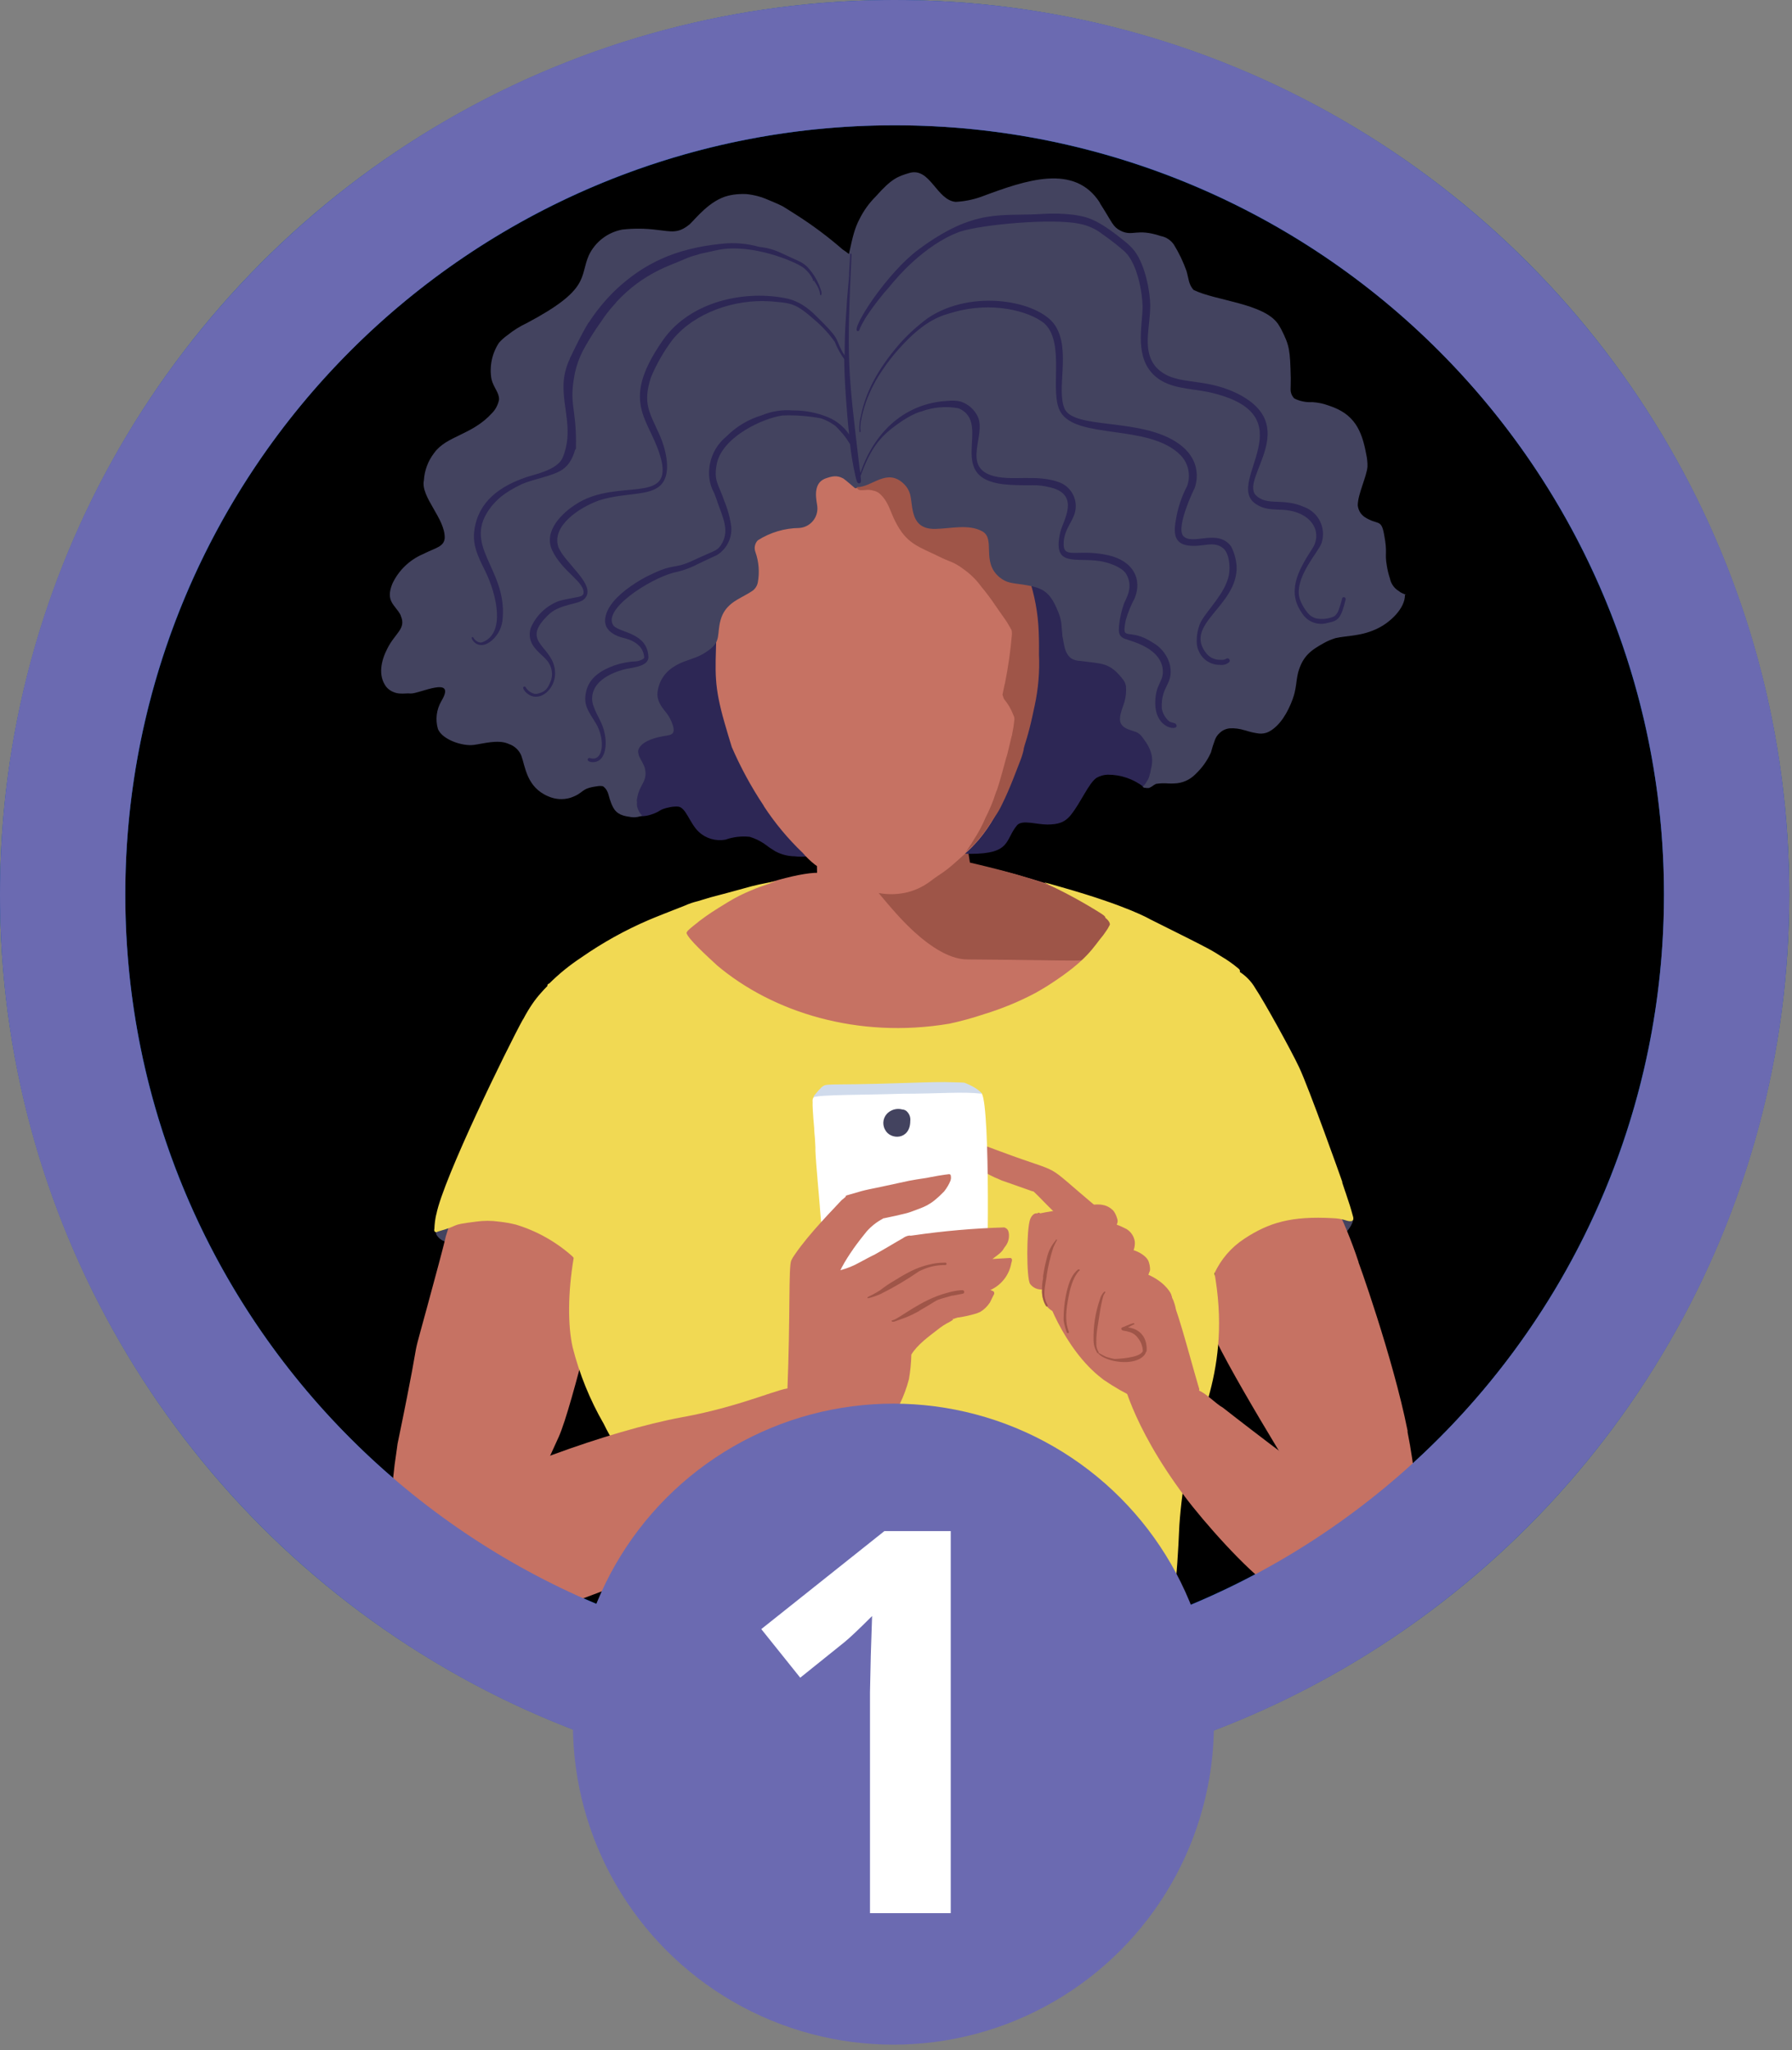 <?xml version="1.0" encoding="UTF-8"?>
<svg width="243px" height="278px" viewBox="0 0 243 278" version="1.1" xmlns="http://www.w3.org/2000/svg" xmlns:xlink="http://www.w3.org/1999/xlink">
    <rect x="0" y="0" width="243" height="278" fill="#808080" stroke="none"/>
    <title>1-lg</title>
    <g id="Export" stroke="none" stroke-width="1" fill="none" fill-rule="evenodd">
        <g id="1-lg">
            <circle id="Oval" fill="#034FA3" cx="121.314" cy="121.314" r="121.314"></circle>
            <circle id="Oval" fill="#000000" cx="121.314" cy="121.314" r="104.325"></circle>
            <g id="AdobeStock_356410205-[Converted]" transform="translate(51.627, 23.257)" fill-rule="nonzero">
                <g id="people">
                    <path d="M64.163,117.893 C60.736,117.534 57.392,116.618 54.26,115.182 C48.96,112.835 44.471,110.382 41.079,106.166 C40.536,105.509 40.111,104.764 39.822,103.962 C39.762,103.652 39.822,103.743 39.716,103.743 C39.61,103.74 39.516,103.671 39.48,103.571 C39.445,103.47 39.476,103.357 39.557,103.289 C39.61,103.289 39.686,103.175 39.981,102.902 C40.042,102.569 43.388,100.344 45.629,99.193 C48.87,97.527 55.327,95.317 58.855,95.105 C59.226,95.105 59.158,95.15 59.166,95.006 C59.166,95.006 59.166,93.871 59.083,92.349 C59.022,91.221 62.187,91.054 63.527,90.948 C77.51,89.76 69.659,90.433 75.799,90.078 C77.033,89.987 78.411,89.797 78.971,90.335 L78.971,90.335 C79.418,90.751 79.266,90.782 79.35,92.205 C79.35,92.205 79.547,94.105 79.516,93.908 L80.145,94.045 C82.448,94.39 84.725,94.895 86.958,95.559 C90.874,96.647 94.689,98.07 98.36,99.814 L98.36,99.814 C98.875,100.056 100.964,101.403 100.949,101.396 C101.343,101.661 101.26,101.926 101.048,102.002 C101.146,103.099 98.64,108.634 94.4,112.336 L94.4,112.336 L94.272,112.449 L94.272,112.449 C92.44,114.069 88.526,116.749 87.375,117.151 C84.664,118.097 79.198,119.074 78.903,118.725 C72.983,119.467 68.69,118.468 64.163,117.893 Z" id="Path" fill="#C67263"></path>
                    <path d="M69.356,100.003 C69.144,99.768 66.525,96.785 66.525,96.376 C66.52,96.22 66.634,96.086 66.79,96.066 C67.115,96.066 67.221,96.399 67.865,97.088 C68.638,96.382 69.523,95.809 70.484,95.392 C77.949,91.607 79.304,92.538 78.812,91.955 C78.502,91.599 79.312,90.956 79.645,92.197 C79.706,92.424 79.88,93.598 79.895,93.712 C86.36,95.226 90.32,96.361 95.907,99.155 C95.203,98.807 100.2,101.07 99.45,103.266 C99.041,104.048 98.515,104.763 97.891,105.386 C98.171,105.333 98.466,105.295 98.557,105.628 C98.648,105.961 98.065,106.218 97.474,106.385 C94.4,107.286 97.088,106.968 79.577,106.847 C78.665,106.83 75.239,106.809 69.356,100.003 Z" id="Path" fill="#9E5548"></path>
                    <path d="M76.745,91.811 C75.648,91.054 75.92,90.078 76.261,86.156 L76.261,86.156 C76.261,85.755 76.261,86.519 76.435,82.476 C76.624,76.821 76.957,76.374 77.26,72.226 L77.26,72.226 C77.26,72.226 77.26,71.998 77.26,71.983 L77.26,71.983 C77.325,68.657 77.949,65.366 79.107,62.247 C80.076,59.703 80.743,57.372 83.271,55.04 C84.929,53.526 85.543,53.828 84.96,53.7 C83.804,53.544 82.719,53.057 81.833,52.299 C81.395,51.937 81.037,51.489 80.781,50.982 C80.447,50.346 81.03,50.225 81.121,50.543 C81.346,51.029 81.671,51.463 82.075,51.815 C83.68,53.215 85.671,53.246 87.291,53.45 C95.18,54.434 94.862,57.114 95.491,60.627 C95.549,61.098 95.643,61.563 95.771,62.02 L95.771,62.02 C96.846,65.048 101.328,64.132 103.417,67.547 C103.955,68.518 104.192,69.628 104.099,70.734 C103.819,73.596 104.47,72.657 106.044,75.496 C106.549,76.22 106.845,77.068 106.9,77.949 C106.994,78.619 106.937,79.302 106.733,79.948 C106.443,80.99 105.969,81.972 105.333,82.847 C105.174,83.022 105.227,82.9 105.075,82.969 C104.765,83.097 104.49,83.296 104.273,83.551 C104.197,83.62 104.273,83.604 104.068,83.612 C103.874,83.635 103.678,83.596 103.508,83.498 C102.104,82.387 100.363,81.786 98.572,81.795 C98.039,81.811 97.519,81.96 97.058,82.227 C95.99,82.984 94.999,85.452 93.628,87.201 C92.742,88.336 91.796,88.533 90.433,88.556 C88.866,88.556 87.019,87.874 86.3,88.639 C84.619,90.638 85.543,92.53 79.97,92.53 C78.854,92.547 77.749,92.301 76.745,91.811 L76.745,91.811 Z" id="Path" fill="#2D2755"></path>
                    <path d="M56.138,92.864 C55.221,92.852 54.32,92.621 53.511,92.19 C52.984,91.876 52.479,91.53 51.996,91.153 C51.393,90.745 50.732,90.431 50.035,90.221 C48.923,90.101 47.797,90.233 46.742,90.607 C45.44,90.843 44.103,90.453 43.131,89.555 C41.851,88.336 41.405,86.216 40.299,86.118 C39.949,86.104 39.599,86.129 39.255,86.194 C37.544,86.542 38.157,86.724 36.628,87.216 C35.762,87.502 34.828,87.502 33.963,87.216 C33.117,86.858 32.492,86.119 32.282,85.225 C30.616,83.165 32.592,78.744 32.933,76.223 C33.357,72.967 33.1,69.583 34.371,67.441 C35.886,64.905 37.733,65.457 39.315,64.11 C40.92,62.595 40.829,59.567 45.803,58.25 C46.243,57.932 46.47,57.576 47.393,56.736 C47.863,56.319 49.172,55.418 49.665,55.82 C49.937,56.039 49.998,56.986 50.028,57.334 C50.357,60.956 50.975,64.546 51.875,68.069 C54.714,80.508 63.633,88.79 62.27,90.025 C61.778,90.486 60.635,91.932 59.597,92.424 C58.5,92.861 57.309,93.012 56.138,92.864 Z" id="Path" fill="#2D2755"></path>
                    <path d="M87.821,54.419 L87.821,54.419 C87.443,52.504 87.549,52.276 87.314,52.246 C87.245,52.099 87.184,51.947 87.132,51.792 L87.132,51.792 L87.132,51.792 L87.132,51.792 C86.622,50.501 86.046,49.238 85.406,48.007 L85.406,48.007 L85.406,48.007 C85.406,48.007 85.013,47.189 85.005,47.166 L85.005,47.166 C82.651,42.434 80.516,40.617 77.783,39.134 L77.783,39.134 C69.757,35.06 59.878,36.355 55.358,39.997 C52.608,42.07 50.366,44.742 48.801,47.81 C48.158,49.165 46.818,52.89 46.871,52.723 C46.666,53.306 46.621,53.586 46.379,54.237 C45.758,54.752 45.508,62.754 45.501,63.171 C45.379,68.001 45.152,69.651 46.644,74.83 C46.75,75.208 47.545,77.904 47.605,78.048 C48.797,80.799 50.231,83.439 51.89,85.936 L51.89,85.936 L51.89,85.936 L51.943,86.004 C51.943,86.004 51.943,86.004 51.943,86.004 L51.943,86.004 L51.943,86.05 L51.943,86.05 C53.46,88.368 55.238,90.504 57.243,92.417 C57.739,93.003 58.295,93.535 58.901,94.007 C60.485,95.131 62.159,96.124 63.905,96.975 C64.851,97.246 65.819,97.436 66.797,97.542 C66.896,97.641 67.009,97.61 67.35,97.671 C67.35,97.769 67.448,97.853 67.622,97.86 C68.944,98.092 70.3,98.035 71.597,97.694 C72.629,97.41 73.599,96.937 74.459,96.301 C76.571,94.688 75.973,95.544 79.759,92.023 C83.544,88.503 85.24,83.37 86.459,79.91 L86.459,79.91 C87.958,76.097 88.857,72.074 89.124,67.986 L89.124,67.986 L89.124,67.948 L89.124,67.948 C89.124,67.721 89.124,67.486 89.124,67.259 C89.222,62.942 88.785,58.629 87.821,54.419 Z" id="Path" fill="#C67263"></path>
                    <path d="M89.222,62.361 C89.127,59.876 88.673,57.418 87.874,55.063 L87.874,55.063 C88.056,54.843 87.935,54.623 87.806,54.358 C84.634,48.158 81.432,46.704 77.147,46.659 C74.603,43.631 72.12,41.041 68.137,40.943 C67.834,40.906 67.527,40.956 67.252,41.087 C66.891,41.166 66.541,41.286 66.207,41.443 C65.78,41.56 65.368,41.728 64.98,41.942 C64.796,41.981 64.622,42.061 64.473,42.177 L64.473,42.177 C64.351,42.296 64.299,42.47 64.336,42.637 C64.373,42.803 64.494,42.939 64.655,42.995 C64.799,43.297 65.291,43.207 65.677,43.199 C66.067,43.141 66.466,43.172 66.843,43.29 C67.145,43.348 67.427,43.483 67.66,43.684 C68.849,44.766 69.023,45.955 69.742,47.386 L69.742,47.386 C71.34,50.581 72.869,50.808 76.072,52.39 C76.389,52.549 76.723,52.678 77.048,52.814 C77.733,53.064 78.374,53.419 78.948,53.866 L78.948,53.866 C79.917,54.53 80.762,55.358 81.447,56.312 L81.447,56.312 C82.102,57.09 82.714,57.904 83.279,58.75 L83.279,58.75 C83.597,59.204 83.673,59.302 83.915,59.666 L83.915,59.666 C84.369,60.332 84.846,60.945 85.111,61.43 C85.183,61.575 85.267,61.714 85.361,61.846 L85.361,61.891 L85.361,61.891 C85.558,62.172 85.58,62.149 85.596,62.739 C85.406,64.987 85.087,67.221 84.642,69.432 C84.642,69.326 84.452,70.295 84.316,70.946 C84.422,71.302 84.498,71.484 84.505,71.506 L84.566,71.597 L84.566,71.597 L84.566,71.597 C85.046,72.174 85.432,72.823 85.709,73.52 C85.921,73.997 85.951,74.096 85.921,74.217 C85.937,74.274 85.937,74.334 85.921,74.391 L85.921,74.391 C85.858,75.014 85.762,75.633 85.633,76.246 L85.633,76.246 C85.633,76.344 85.596,76.442 85.573,76.541 C85.573,76.374 84.922,79.395 84.816,79.494 C84.695,79.955 83.93,82.84 83.574,83.839 L83.574,83.839 C83.56,83.886 83.542,83.931 83.521,83.975 C83.521,83.877 83.188,84.899 83.135,85.051 L83.135,85.051 L83.044,85.3 L83.044,85.3 C82.75,86.075 82.414,86.833 82.037,87.572 L82.037,87.572 C81.573,88.687 80.999,89.755 80.326,90.759 L80.326,90.759 C80.326,90.819 80.251,90.888 80.205,90.948 L80.205,90.948 L80.205,90.948 L80.205,90.948 L80.205,90.948 L80.205,90.948 C80.084,91.145 80.205,91.024 79.933,91.387 L79.933,91.387 L79.736,91.69 L79.736,91.69 L79.569,91.94 L79.569,91.94 C79.494,92.061 79.403,92.19 79.319,92.303 L79.728,91.917 C79.756,91.913 79.781,91.896 79.796,91.872 L79.796,91.872 C79.961,91.729 80.118,91.578 80.266,91.418 L80.266,91.418 L80.304,91.418 L80.304,91.418 C80.341,91.38 80.387,91.327 80.357,91.365 L80.758,90.933 L80.864,90.812 L80.864,90.812 C80.924,90.751 81.136,90.479 81.205,90.396 L81.205,90.396 C81.708,89.807 82.166,89.182 82.575,88.526 L82.575,88.526 L82.643,88.42 C82.643,88.48 82.643,88.42 82.643,88.42 L82.643,88.42 C82.802,88.177 83.438,87.291 83.279,87.496 C83.666,86.951 84.001,86.37 84.278,85.762 C85.346,83.627 86.285,81 86.746,79.842 C86.93,79.372 87.077,78.889 87.185,78.396 C87.185,78.305 87.231,78.191 87.185,78.282 C87.299,77.752 87.806,76.503 88.42,73.626 L88.42,73.626 C88.42,73.543 88.42,73.702 88.684,72.4 L88.684,72.4 C89.176,70.12 89.369,67.787 89.26,65.457 C89.29,63.89 89.23,62.489 89.222,62.361 Z" id="Path" fill="#9F5548"></path>
                    <path d="M139.061,57.387 C138.882,57.344 138.71,57.28 138.546,57.197 L138.546,57.197 C138.358,57.121 138.184,57.013 138.031,56.88 C137.419,56.503 136.991,55.888 136.85,55.184 L136.85,55.184 C136.665,54.626 136.526,54.053 136.434,53.473 L136.434,53.473 C136.108,51.633 136.562,51.868 136.055,49.195 C135.669,47.06 135.222,48.007 133.443,46.871 C133.218,46.716 133.021,46.524 132.86,46.303 L132.86,46.303 C132.654,45.995 132.527,45.642 132.489,45.273 C132.489,43.759 133.708,41.359 133.807,40.019 L133.807,40.019 C133.817,39.475 133.764,38.931 133.648,38.399 L133.648,38.399 C133.042,35.06 132.012,32.872 128.605,31.76 C127.877,31.484 127.111,31.32 126.334,31.275 C125.49,31.325 124.648,31.156 123.889,30.783 C123.637,30.532 123.468,30.209 123.404,29.859 C123.404,29.912 123.404,29.92 123.404,29.859 C123.351,29.519 123.404,29.481 123.404,28.02 C123.313,24.234 123.245,23.629 122.132,21.441 C121.997,21.18 121.848,20.927 121.686,20.683 C119.755,17.867 113.237,17.542 110.239,16.065 C109.557,15.376 109.55,14.453 109.27,13.506 C108.828,12.259 108.257,11.061 107.566,9.933 C107.153,9.316 106.509,8.89 105.779,8.752 C102.494,7.654 101.994,8.858 100.344,8.04 C99.253,7.48 99.261,7.011 97.633,4.467 L97.633,4.467 L97.527,4.3 L97.527,4.3 L97.527,4.247 L97.527,4.247 C94.082,-1.143 87.481,1.158 81.401,3.437 L81.401,3.437 C80.294,3.827 79.137,4.056 77.964,4.119 C75.352,3.884 74.504,-0.636 71.665,0.204 C70.098,0.674 69.273,0.961 67.123,3.392 C66.221,4.29 65.474,5.331 64.912,6.473 L64.912,6.473 L64.912,6.473 L64.912,6.473 C64.314,7.639 64.064,8.525 63.489,11.19 C63.217,10.97 62.934,10.765 62.641,10.576 C60.658,8.848 58.547,7.271 56.327,5.86 C55.57,5.383 55.146,5.103 54.51,4.717 C54.025,4.444 52.163,3.687 52.148,3.679 C51.821,3.543 51.484,3.432 51.141,3.346 C50.644,3.212 50.138,3.119 49.627,3.066 C49.291,3.043 48.955,3.043 48.62,3.066 C48.109,3.091 47.602,3.164 47.106,3.286 C44.6,3.907 42.707,6.405 41.897,7.154 C40.277,8.494 39.376,8.108 37.415,7.911 C35.873,7.714 34.312,7.701 32.766,7.874 C30.782,8.24 29.093,9.535 28.224,11.356 C26.922,14.324 28.504,15.944 19.836,20.54 C18.892,20.982 18.005,21.536 17.193,22.19 C16.767,22.488 16.378,22.837 16.035,23.227 C15.077,24.685 14.713,26.454 15.02,28.171 C15.331,29.382 16.08,29.973 16.043,30.934 C15.915,31.619 15.589,32.251 15.104,32.751 C12.356,35.78 8.903,35.825 7.238,38.18 C6.416,39.247 5.934,40.537 5.852,41.882 L5.852,41.882 C5.39,44.153 8.759,47.053 8.676,49.718 C8.563,50.899 7.503,50.997 5.716,51.89 C3.902,52.671 2.435,54.087 1.59,55.873 C0.575,58.333 1.984,58.757 2.71,60.18 L2.71,60.226 C3.505,62.013 1.953,62.558 0.886,64.715 C0.061,66.328 -0.401,68.319 0.734,69.863 L0.734,69.863 C1.015,70.211 1.388,70.473 1.809,70.621 C2.052,70.715 2.307,70.772 2.567,70.787 L2.567,70.787 C3.096,70.84 3.679,70.734 4.028,70.787 C5.133,70.886 10.372,68.221 8.222,71.817 C7.553,72.961 7.386,74.331 7.76,75.602 C8.351,77.048 11.069,77.957 12.613,77.76 C13.847,77.601 15.853,77.003 17.246,77.578 C17.133,77.518 17.246,77.578 17.345,77.624 C18.122,77.874 18.75,78.452 19.063,79.206 C19.616,80.72 19.775,83.506 22.735,84.74 C23.676,85.155 24.733,85.222 25.718,84.929 C27.717,84.24 26.99,83.673 29.375,83.362 C29.625,83.317 29.882,83.317 30.132,83.362 C30.367,83.521 30.557,83.738 30.685,83.991 C30.957,84.505 30.889,84.748 31.29,85.755 L31.29,85.755 L31.29,85.755 L31.29,85.755 C31.76,86.943 32.426,87.329 33.713,87.503 C34.296,87.634 34.906,87.576 35.454,87.337 C35.224,87.128 35.045,86.869 34.932,86.58 L34.932,86.58 C34.761,86.246 34.7,85.867 34.758,85.497 C34.714,85.354 34.714,85.201 34.758,85.058 C35.068,83.037 36.272,82.734 35.802,80.864 C35.674,80.394 35.325,79.91 35.045,79.304 L35.045,79.304 C34.974,79.134 34.933,78.952 34.924,78.767 C34.924,78.994 34.394,77.253 38.369,76.564 C38.899,76.473 39.391,76.442 39.61,76.147 C39.989,75.648 39.338,74.292 38.959,73.725 C38.49,73.028 37.529,72.165 37.521,70.893 C37.588,69.37 38.408,67.98 39.709,67.183 C40.101,66.922 40.519,66.704 40.958,66.532 C42.381,65.964 43.138,65.896 44.486,64.912 C46.197,63.671 45.546,62.77 46.091,60.809 C46.636,58.848 48.143,58.167 49.392,57.47 L49.392,57.47 C49.749,57.283 50.095,57.076 50.429,56.849 C50.794,56.575 51.044,56.176 51.133,55.729 C51.387,54.346 51.275,52.921 50.808,51.595 C50.602,51.049 50.729,50.433 51.133,50.013 C52.811,48.945 54.754,48.365 56.743,48.34 C57.456,48.294 58.12,47.961 58.583,47.418 C59.047,46.874 59.271,46.166 59.204,45.455 C59.158,44.804 58.447,42.427 60.196,41.67 C61.142,41.321 61.854,41.14 62.732,41.632 C63.027,41.821 64.246,42.889 64.163,42.813 L64.261,42.896 C64.316,42.946 64.394,42.964 64.465,42.942 C64.537,42.92 64.591,42.863 64.609,42.79 C66.593,42.866 68.66,40.072 70.999,42.419 C71.381,42.804 71.655,43.281 71.794,43.805 C72.203,45.478 71.794,48.536 75.201,48.468 C77.268,48.43 79.743,47.772 81.583,48.801 C83.423,49.831 81.379,52.95 83.93,55.04 C84.884,55.797 85.52,55.797 87.087,56.016 C89.585,56.403 90.592,56.842 91.63,59.158 C92.44,60.968 92.25,61.278 92.424,62.739 L92.424,62.739 C92.424,62.898 92.424,63.057 92.485,63.216 C92.727,64.587 92.826,65.419 93.666,66.048 C94.035,66.258 94.453,66.368 94.877,66.366 C97.769,66.79 98.822,66.472 100.707,68.955 C100.903,69.219 101.025,69.53 101.063,69.856 C101.112,70.557 101.041,71.261 100.851,71.938 C100.593,72.809 99.957,74.08 100.389,74.883 C100.715,75.481 101.335,75.64 102.161,75.92 L102.161,75.92 C102.525,76.008 102.853,76.206 103.099,76.488 C103.266,76.662 103.743,77.366 103.766,77.396 L103.962,77.707 L103.962,77.707 C105.113,79.668 104.394,80.902 104.356,81.53 L104.356,81.53 C104.356,81.485 104.25,81.886 104.235,81.954 L104.235,81.954 C104.17,82.228 104.049,82.486 103.879,82.711 L103.879,82.711 C103.741,82.964 103.568,83.196 103.364,83.4 L103.364,83.4 L103.319,83.445 C103.392,83.501 103.474,83.544 103.561,83.574 L103.561,83.574 C103.662,83.582 103.763,83.582 103.864,83.574 L104.031,83.574 L104.167,83.574 L104.454,83.468 L104.454,83.468 C104.613,83.377 104.666,83.309 104.825,83.218 C104.887,83.169 104.956,83.131 105.03,83.105 L105.03,83.105 L105.113,83.044 C105.674,82.956 106.243,82.936 106.809,82.984 C107.061,82.998 107.314,82.998 107.566,82.984 C108.655,82.967 109.693,82.524 110.458,81.75 L110.458,81.75 L110.511,81.697 L110.511,81.697 C111.383,80.871 112.085,79.884 112.578,78.789 C112.728,78.209 112.91,77.638 113.123,77.078 C113.25,76.724 113.464,76.406 113.744,76.155 C114.114,75.79 114.597,75.563 115.114,75.511 C115.806,75.472 116.499,75.562 117.158,75.776 L117.196,75.776 L117.196,75.776 C117.811,75.984 118.445,76.131 119.089,76.215 C119.527,76.26 119.968,76.187 120.368,76.003 C121.981,75.186 123.026,73.27 123.654,71.574 C124.176,70.159 124.101,69.167 124.411,67.903 L124.411,67.903 C125.047,65.684 126.145,64.912 127.954,63.913 L127.954,63.913 C128.435,63.648 128.943,63.435 129.468,63.277 C130.983,62.921 133.019,63.05 135.23,61.937 C136.812,61.18 138.924,59.272 138.887,57.394 L139.061,57.387 Z" id="Path" fill="#43435F"></path>
                    <path d="M7.571,144.201 L7.571,144.201 C7.571,144.201 7.412,143.997 7.419,143.073 C7.47,143.051 7.528,143.051 7.578,143.073 C7.768,142.899 8.048,142.907 8.222,142.846 C8.592,142.689 8.982,142.582 9.38,142.528 L9.38,142.528 C10.137,142.49 10.001,143.285 9.607,143.914 C9.55,144.17 9.477,144.423 9.388,144.671 C9.297,144.913 9.199,145.155 8.926,145.155 C8.361,145.04 7.87,144.694 7.571,144.201 L7.571,144.201 Z" id="Path" fill="#43435F"></path>
                    <path d="M130.044,144.065 C129.976,143.873 129.943,143.671 129.945,143.467 C129.824,143.361 129.862,143.315 129.65,142.574 C129.711,142.755 129.582,142.369 129.506,142.066 C129.431,141.763 129.203,141.309 129.582,141.15 C129.69,141.044 129.858,141.028 129.983,141.112 C130.465,141.2 130.937,141.337 131.391,141.521 C131.603,141.43 131.959,141.703 131.823,142.324 C131.626,143.187 130.392,144.693 130.044,144.065 Z" id="Path" fill="#43435F"></path>
                    <path d="M1.211,181.647 C1.211,181.306 1.666,177.331 1.885,175.363 C1.885,175.363 2.302,172.463 2.279,172.546 C6.564,151.848 2.824,166.959 7.821,148.32 C9.766,141.059 7.609,148.441 10.599,138.644 C10.94,137.531 10.841,137.38 11.091,137.387 C11.199,137.386 11.292,137.463 11.311,137.569 C16.656,136.895 25.816,141.491 24.704,140.938 C26.811,142.19 28.807,143.621 30.669,145.216 C30.771,145.319 30.789,145.478 30.715,145.602 C30.699,146.638 30.582,147.67 30.367,148.683 C30.367,148.683 25.983,167.497 24.136,171.6 C21.728,176.937 22.493,175.06 21.607,176.9 C21.478,177.157 21.236,177.695 21.115,177.96 C21.312,178.277 20.782,178.573 20.426,178.777 C17.958,180.163 18.912,180.132 14.998,181.132 C13.247,181.592 11.44,181.809 9.63,181.775 C7.821,182.836 5.427,182.896 3.734,182.864 C2.275,182.836 1.376,181.685 1.211,181.647 Z" id="Path" fill="#C67263"></path>
                    <path d="M139.242,170.949 C139.242,170.949 139.242,170.805 139.242,170.745 C137.259,160.759 132.33,147.116 132.595,147.956 L132.595,147.881 C131.654,145.023 130.503,142.24 129.15,139.553 C129.264,139.326 129.067,139.136 128.878,139.227 C128.724,139.189 128.567,139.166 128.409,139.159 L128.356,139.159 C128.058,139.167 127.761,139.203 127.47,139.265 C127,139.364 124.865,139.901 123.957,140.09 C120.754,140.704 117.787,140.923 113.093,143.3 C112.782,144.489 112.661,144.905 112.427,145.7 C112.694,146.538 112.916,147.39 113.093,148.252 C113.184,147.964 113.32,147.495 113.365,147.343 C113.365,147.314 113.389,147.29 113.418,147.29 C113.448,147.29 113.471,147.314 113.471,147.343 C113.411,147.525 113.358,147.714 113.32,147.866 C113.354,147.848 113.394,147.848 113.428,147.866 C113.461,147.884 113.483,147.918 113.486,147.956 C113.486,148.025 113.486,148.078 113.199,148.812 C113.199,148.812 113.199,148.865 113.199,148.872 L113.199,148.933 C113.199,148.971 113.199,149.054 113.146,149.1 L113.1,149.221 C113.097,149.251 113.097,149.281 113.1,149.312 C113.1,149.471 113.1,149.599 113.1,149.728 C113.1,149.819 113.1,149.872 113.1,149.955 C113.1,150.038 112.862,154.398 112.427,156.517 C113.653,160.461 125.168,179.019 125.115,178.876 C125.183,179.065 128.382,183.962 131.747,188.036 C134.185,190.86 141.119,188.219 140.653,185.633 C140.653,180.573 140.219,175.802 139.242,170.949 Z" id="Path" fill="#C67263"></path>
                    <path d="M20.532,113.941 C20.805,113.941 21.721,112.215 22.349,111.48 C22.977,110.746 22.803,110.928 22.894,111.064 C23.468,111.858 23.975,112.699 24.408,113.577 C26.68,118.188 30.753,128.568 30.889,134.019 C26.089,141.688 24.688,153.544 26.028,159.456 C26.949,163.088 28.365,166.576 30.238,169.821 C31.184,171.782 32.312,173.409 33.387,175.514 C33.471,175.696 33.758,176.271 33.932,176.589 C36.31,181.132 35.136,181.215 35.931,184.97 C36.294,186.833 36.272,191.254 36.491,192.488 C36.491,192.654 36.567,192.829 36.597,192.98 C36.754,193.982 36.835,194.994 36.84,196.008 C36.84,196.008 36.84,202.285 36.84,205.093 L107.43,205.093 C107.536,201.845 107.377,195.092 107.854,190.595 C108.096,188.445 108.3,183.569 108.3,183.554 C108.482,180.909 108.824,178.277 109.323,175.673 C109.323,175.673 109.323,175.59 109.323,175.575 C110.647,169.465 115.765,161.811 112.737,147.707 C112.222,145.632 112.033,143.603 108.119,135.828 L107.869,135.313 C107.665,134.897 107.642,135.025 107.665,134.253 C107.701,132.363 107.955,130.483 108.422,128.651 C108.338,128.969 109.981,122.261 110.935,119.407 C110.945,119.366 110.958,119.325 110.973,119.286 C112.087,115.956 113.635,112.787 115.576,109.86 L115.576,109.898 C116.212,108.989 116.833,108.497 116.333,108.104 C115.58,107.466 114.772,106.896 113.918,106.4 C112.623,105.605 113.486,105.954 104.303,101.388 C104.303,101.388 101.335,99.609 92.379,97.065 C89.29,96.187 89.813,96.308 90.668,96.763 C93.094,97.911 95.448,99.205 97.716,100.639 C98.277,101.017 98.201,101.025 98.277,101.214 C98.913,101.721 98.86,102.062 98.882,102.092 C98.905,102.123 98.701,102.433 98.633,102.592 C98.481,102.865 97.981,103.538 97.974,103.561 C96.626,105.143 95.937,106.9 90.501,110.375 L90.025,110.67 C89.608,110.935 89.585,110.92 88.821,111.374 C86.58,112.564 84.23,113.535 81.803,114.274 C80.263,114.79 78.696,115.22 77.109,115.561 C64.67,117.658 53.132,113.994 45.629,107.672 C44.259,106.4 41.639,104.046 41.458,103.236 L41.511,103.175 C41.511,102.963 42.268,102.418 42.344,102.335 C42.972,101.843 43.161,101.684 43.191,101.653 L44.145,100.957 C44.796,100.472 46.992,99.117 47.015,99.117 C48.048,98.481 49.132,97.932 50.255,97.474 C50.861,97.194 52.572,96.611 52.594,96.604 C52.922,96.461 53.258,96.339 53.601,96.24 C53.601,96.24 51.383,96.626 50.369,96.906 C46.28,98.042 47.219,97.754 44.751,98.421 L42.987,98.951 C42.379,99.096 41.786,99.299 41.216,99.556 C39.913,100.063 36.802,101.29 36.34,101.502 C33.149,102.872 30.106,104.562 27.255,106.544 L27.194,106.589 C25.631,107.616 24.175,108.798 22.849,110.117 C22.769,110.127 22.697,110.168 22.649,110.233 C22.602,110.298 22.584,110.379 22.599,110.458 C22.053,110.999 21.575,111.604 21.176,112.26 C21.176,112.26 20.933,112.608 20.343,113.562 C20.287,113.634 20.278,113.73 20.318,113.811 C20.359,113.892 20.442,113.942 20.532,113.941 Z" id="Path" fill="#F1D953"></path>
                    <path d="M88.684,138.463 C88.427,138.22 88.457,138.288 88.367,138.288 L84.377,136.88 C84.301,136.88 83.945,136.699 83.968,136.714 C81.772,135.805 80.75,135.2 80.425,132.822 C80.258,131.634 80.887,131.467 81.015,131.8 C81.348,131.868 84.089,132.921 84.044,132.89 C93.129,136.29 89.343,133.92 96.99,140.34 C97.247,140.56 97.55,140.772 97.361,141.006 C97.327,141.043 97.286,141.072 97.24,141.09 C97.152,141.307 97.005,141.496 96.816,141.635 C96.449,141.943 96.008,142.149 95.536,142.233 C94.799,142.341 94.052,142.362 93.31,142.293 C92.727,142.861 89.926,139.621 88.684,138.463 Z" id="Path" fill="#C67263"></path>
                    <path d="M81.523,125.062 C81.479,124.968 81.374,124.917 81.273,124.941 C80.341,124.487 63.973,124.941 62.247,125.07 L62.194,125.07 L61.975,125.07 L61.854,125.07 C60.847,125.13 58.392,124.656 58.569,126.176 C58.541,126.661 58.611,127.849 58.78,129.741 C58.78,130.203 58.848,130.657 58.878,131.111 C58.878,131.225 58.924,132.035 58.946,132.323 C58.946,132.527 58.946,132.497 58.946,132.55 L58.946,132.625 C58.95,132.689 58.95,132.752 58.946,132.815 C59.03,134.76 59.484,139.341 59.59,140.953 C59.734,143.293 61.043,152.923 61.202,153.687 C61.202,153.687 61.407,154.959 61.43,155.043 C61.459,155.152 61.549,155.235 61.66,155.256 C61.771,155.277 61.885,155.232 61.952,155.141 C62.709,155.444 74.482,155.898 75.314,155.739 C76.511,155.482 78.986,155.103 79.365,155.02 L79.403,155.02 C80.156,154.835 80.849,154.459 81.417,153.93 C81.84,153.718 81.893,153.173 81.969,152.711 C82.393,150.795 82.658,127.137 81.523,125.062 Z" id="Path" fill="#FFFFFF"></path>
                    <path d="M71.431,127.553 C71.265,127.335 71.008,127.204 70.734,127.197 C70.083,127.018 69.385,127.162 68.857,127.583 C68.148,128.139 67.947,129.126 68.38,129.915 C69.069,131.361 71.809,131.376 71.809,128.749 C71.862,128.315 71.724,127.878 71.431,127.553 Z" id="Path" fill="#43435F"></path>
                    <path d="M79.138,123.563 C78.488,123.51 77.987,123.525 77.775,123.51 C74.656,123.366 70.401,123.745 61.369,123.805 C60.437,123.866 60.209,123.776 59.711,124.245 C59.643,124.32 59.575,124.404 59.499,124.479 C59.499,124.434 58.848,125.236 58.742,125.35 L58.689,125.532 C59.719,125.168 65.546,125.236 70.624,125.062 C75.983,125.062 78.865,124.744 81.523,125.062 C81.189,124.51 79.97,123.866 79.138,123.563 Z" id="Path" fill="#D0DBEC"></path>
                    <path d="M5.966,198.461 C5.035,198.355 1.905,196.655 1.431,195.766 C-0.388,191.917 1.249,181.071 1.211,181.647 C3.145,181.647 4.2,181.879 6.181,181.763 C15.319,176.464 31.033,170.737 40.86,168.928 C49.256,167.413 54.926,164.574 55.615,165.066 C55.82,165.21 57.682,169.268 61.46,175.363 C61.48,175.392 61.493,175.426 61.498,175.461 C61.609,175.436 61.725,175.469 61.808,175.548 C61.89,175.628 61.927,175.743 61.907,175.855 C61.006,176.294 62.141,175.953 58.235,178.126 C58.235,178.126 47.431,184.137 43.926,185.932 C41.246,187.272 41.882,187.067 39.966,188.014 C30.654,192.639 27.853,193.313 19.071,196.47 C14.771,198.03 8.525,198.726 5.966,198.461 Z" id="Path" fill="#C67263"></path>
                    <path d="M77.359,155.421 C77.359,155.081 77.162,155.315 76.677,154.604 L76.677,154.604 C75.655,153.089 76.571,152.393 75.92,151.999 C75.746,151.893 75.746,151.999 75.504,151.749 L75.504,151.749 L75.504,151.749 L75.504,151.749 C74.133,149.902 74.451,149.993 74.247,149.592 L74.247,149.592 C74.05,149.001 74.088,148.38 73.884,148.191 C73.884,147.949 73.656,147.926 73.543,147.858 L73.543,147.858 L73.543,147.858 C73.509,147.832 73.474,147.81 73.437,147.79 C72.805,147.438 72.243,146.974 71.779,146.42 L71.779,146.42 C71.679,146.293 71.616,146.141 71.597,145.98 C71.566,145.547 71.644,145.112 71.824,144.716 C71.983,144.618 72.006,144.224 71.635,144.3 L71.635,144.3 C71.335,144.345 71.051,144.465 70.81,144.648 C70.81,144.648 69,145.693 68.879,145.776 L68.879,145.776 L68.879,145.776 L68.879,145.776 C68.879,145.776 67.138,146.798 66.896,146.919 C66.896,146.919 66.896,146.874 64.927,147.941 C64.108,148.402 63.232,148.755 62.323,148.994 C62.396,148.878 62.459,148.756 62.512,148.63 C62.929,147.82 63.633,146.737 64.026,146.192 L64.026,146.192 C64.045,146.172 64.06,146.149 64.072,146.124 C63.936,146.306 64.7,145.193 65.896,143.732 L65.896,143.732 C66.517,143.028 67.261,142.443 68.092,142.006 C68.181,141.932 68.221,141.815 68.197,141.703 C68.174,141.59 68.089,141.5 67.978,141.468 C67.471,141.256 67.365,141.264 67.456,141.287 C66.777,141.197 66.124,140.973 65.533,140.628 C64.155,139.704 65.533,140.628 64.526,139.871 L64.397,139.787 C64.094,139.592 63.836,139.334 63.64,139.03 C63.406,138.735 63.163,138.856 63.103,138.985 L63.103,138.985 L62.868,139.189 L62.868,139.189 C62.611,139.409 62.535,139.447 62.467,139.523 L62.467,139.523 L62.467,139.523 L62.467,139.523 C61.558,140.537 58.121,143.959 56.115,146.919 L56.115,146.919 C55.942,147.157 55.793,147.41 55.668,147.676 L55.668,147.676 C55.282,148.623 55.562,154.99 55.131,165.672 C54.29,167.277 55.555,169.359 56.493,171.373 C56.978,172.418 58.621,175.825 59.734,176.097 C59.913,176.133 60.096,176.145 60.279,176.135 C60.4,176.582 60.877,176.332 61.248,176.135 C61.43,176.118 61.61,176.085 61.785,176.037 C61.889,176.054 61.995,176.03 62.081,175.968 C62.005,176.014 64.45,174.924 67.539,171.426 L67.539,171.426 C67.882,171.037 68.201,170.627 68.493,170.199 L68.493,170.199 C69.957,168.285 71.023,166.097 71.627,163.764 L71.627,163.764 C71.82,162.664 71.929,161.55 71.953,160.433 C72.771,159.078 74.361,157.95 75.489,157.072 C76.011,156.645 76.58,156.279 77.184,155.981 C77.337,155.892 77.483,155.793 77.624,155.686 C77.601,155.679 77.555,155.421 77.359,155.421 Z" id="Path" fill="#C67263"></path>
                    <path d="M77.502,155.55 C77.828,155.618 76.2,155.444 75.822,153.135 C75.803,153.002 75.803,152.867 75.822,152.734 C75.913,152.234 76.185,152.688 75.118,151.78 C74.308,151.068 73.603,149.471 73.77,148.6 C73.679,148.562 73.066,148.168 73.051,148.161 L73.051,148.161 C72.51,147.762 72.003,147.319 71.537,146.836 C71.052,146.268 70.651,145.079 71.302,144.686 C71.256,144.315 71.741,144.338 72.195,144.269 C76.292,143.671 80.42,143.31 84.558,143.187 C84.937,143.338 85.134,143.505 85.187,144.133 C85.235,144.768 85.025,145.396 84.604,145.874 C84.24,146.442 84.286,146.488 82.946,147.472 C83.082,147.472 85.346,147.32 85.376,147.328 C85.512,147.344 85.612,147.464 85.603,147.601 C85.603,147.737 85.512,148.04 85.512,148.017 L85.512,148.017 C85.231,149.635 84.164,151.009 82.666,151.681 C82.824,151.722 82.975,151.789 83.112,151.878 C83.188,151.961 83.203,152.105 83.188,152.022 C83.188,152.12 83.188,152.098 83.188,152.196 L83.188,152.196 C83.188,152.241 83.12,152.34 83.09,152.393 C82.567,153.498 82.567,153.43 82.56,153.438 C82.228,153.936 81.788,154.353 81.273,154.657 C80.826,154.846 80.758,154.861 80.788,154.853 L80.788,154.853 C80.004,155.09 79.205,155.272 78.396,155.398 L78.396,155.398 L78.29,155.398 L78.29,155.398 C77.669,155.55 77.767,155.648 77.502,155.55 Z" id="Path" fill="#C67263"></path>
                    <path d="M64.647,140.757 C64.321,140.596 64.011,140.404 63.724,140.181 L63.64,140.121 C63.481,140.015 63.216,139.742 63.247,139.78 C63.052,139.556 62.983,139.248 63.065,138.962 C63.065,138.856 63.065,138.894 63.481,138.758 C66.729,137.804 64.844,138.372 71.635,136.865 C73.24,136.562 73.906,136.524 74.459,136.388 C76.299,136.025 77.162,135.972 76.942,135.979 C77.003,135.979 77.154,135.934 77.253,136.04 C77.351,136.146 77.321,136.6 77.328,136.547 C77.319,136.614 77.304,136.68 77.283,136.744 L77.283,136.797 C77.063,137.342 76.764,137.852 76.397,138.311 C74.451,140.317 73.725,140.37 71.855,141.09 C71.249,141.332 68.236,141.953 68.221,141.953 C67.536,141.855 66.865,141.677 66.222,141.423 C65.66,141.3 65.126,141.074 64.647,140.757 Z" id="Path" fill="#C67263"></path>
                    <path d="M120.815,192.003 C117.401,189.694 111.556,183.055 109.058,179.716 C101.525,169.662 100.51,163.121 100.457,163.28 C100.486,163.198 100.563,163.142 100.65,163.142 C100.737,163.142 100.815,163.198 100.843,163.28 C100.843,163.28 100.783,163.128 101.449,164.794 C101.812,163.522 103.796,162.401 105.424,162.727 C105.921,162.868 106.403,163.058 106.862,163.295 L106.907,163.295 C108.194,163.946 109.383,164.499 110.594,165.256 C110.668,165.209 110.763,165.209 110.837,165.256 C111.999,165.718 113.127,167.019 114.213,167.641 C114.213,167.641 125.312,176.347 131.49,180.473 C137.304,184.44 140.54,184.49 140.653,185.633 C140.653,187.811 140.371,190.164 139.805,192.693 C139.624,193.776 138.909,195.758 138.962,195.6 C138.358,197.453 135.54,199.029 133.693,198.908 C131.042,198.734 125.744,195.342 120.815,192.003 Z" id="Path" fill="#C67263"></path>
                    <path d="M103.395,166.755 C103.149,166.643 102.896,166.549 102.638,166.475 C101.034,165.736 99.497,164.862 98.042,163.863 L97.8,163.673 C92.561,159.684 89.744,151.681 89.972,151.068 L89.972,151.068 C89.991,151.005 90.038,150.955 90.1,150.932 C89.979,149.736 90.1,149.077 91.236,148.66 C93.151,147.949 95.597,150.016 96.975,151.515 C98.057,152.711 96.876,151.371 98.572,153.362 C98.906,153.762 99.219,154.179 99.511,154.611 C99.511,154.331 99.511,154.058 99.806,154.074 C100.101,154.089 100.109,154.672 100.101,154.626 C101.048,160.062 100.465,162.159 104.212,166.588 C104.402,166.808 104.56,166.899 104.462,167.088 C104.422,167.173 104.337,167.229 104.243,167.232 C103.938,167.115 103.652,166.954 103.395,166.755 L103.395,166.755 Z" id="Path" fill="#C67263"></path>
                    <path d="M103.387,166.028 C100.957,162.772 101.267,161.879 100.003,159.699 C97.368,155.156 100.995,154.074 101.093,153.983 L101.093,153.983 C102.925,153.173 106.264,153.604 107.074,153.983 C107.074,153.983 106.658,152.847 106.665,152.749 C106.665,152.491 106.991,152.575 106.923,152.567 C106.854,152.559 107.006,152.612 106.991,152.567 L106.991,152.567 C107.808,153.324 109.383,159.6 110.867,164.68 C110.965,165.036 111.064,165.157 110.95,165.316 C111.079,166.422 107.43,168.072 106.15,168.072 C105.469,168.148 105.083,168.269 103.387,166.028 Z" id="Path" fill="#C67263"></path>
                    <path d="M99.079,160.781 C96.051,160.221 97.035,158.366 96.596,158.427 C95.57,158.575 94.532,158.252 93.771,157.549 C93.009,156.845 92.607,155.835 92.674,154.8 C91.592,154.974 90.525,154.413 90.055,153.423 C89.745,152.87 89.613,152.236 89.676,151.606 C89.043,151.644 88.433,151.359 88.056,150.848 C87.549,150.091 87.556,143.52 88.056,142.104 C88.215,141.657 88.609,141.173 89.033,141.294 C89.177,141.09 89.532,141.188 89.442,141.597 C89.437,141.81 89.468,142.022 89.532,142.225 C89.926,143.376 90.161,143.384 90.29,143.527 C90.388,143.623 90.497,143.707 90.615,143.777 L90.615,143.777 C91.72,144.534 90.819,143.906 91.592,144.391 C91.681,144.343 91.791,144.358 91.864,144.428 C92.076,144.633 91.743,145.011 92.402,146.109 C92.805,146.791 93.34,147.386 93.976,147.858 C94.257,148.04 94.31,148.025 94.681,148.282 C94.953,148.32 94.893,148.698 94.938,148.804 L94.938,148.804 C95.174,149.727 95.736,150.534 96.52,151.076 C96.646,151.208 96.782,151.33 96.929,151.439 C96.793,151.356 97.111,151.568 97.126,151.575 C97.141,151.583 97.247,151.651 97.224,151.643 C97.292,151.691 97.363,151.734 97.436,151.772 C97.633,151.863 97.83,151.893 97.944,152.045 C98.011,152 98.097,151.996 98.168,152.034 C98.239,152.072 98.284,152.146 98.284,152.226 C98.29,152.256 98.29,152.287 98.284,152.317 L98.284,152.317 C98.286,152.463 98.307,152.608 98.345,152.749 C98.395,153 98.504,153.236 98.663,153.438 C98.754,153.582 99.117,153.968 99.041,153.892 C99.603,154.471 100.272,154.936 101.01,155.262 L101.01,155.262 C101.509,155.512 102.236,155.739 101.858,156.14 C101.911,156.352 101.759,156.451 101.562,156.519 C100.805,156.769 100.805,156.67 101.093,156.769 L101.093,156.769 C101.472,156.898 103.084,157.231 103.887,158.419 C104.28,159.002 104.727,160.849 104.243,161.069 C103.993,161.773 99.541,160.872 99.079,160.781 Z" id="Path" fill="#C67263"></path>
                    <path d="M101.797,156.405 C101.361,156.2 100.941,155.962 100.54,155.694 C99.605,155.195 98.832,154.439 98.315,153.513 C98.261,153.42 98.213,153.324 98.171,153.226 C98.049,153.005 97.969,152.764 97.936,152.514 C97.891,152.249 98.012,152.37 97.588,152.188 C97.457,152.131 97.333,152.06 97.217,151.976 L97.103,151.901 L97.103,151.901 L96.944,151.795 L96.944,151.795 C96.944,151.795 96.944,151.795 96.944,151.795 C96.315,151.346 95.749,150.814 95.264,150.212 C95.049,149.955 94.91,149.643 94.862,149.312 C94.764,148.789 94.961,148.986 94.756,148.85 L94.673,148.797 C93.875,148.348 93.189,147.724 92.667,146.972 L92.667,146.972 C91.501,145.64 91.751,144.777 91.736,145.034 C91.736,144.867 91.789,144.943 91.599,144.86 C91.41,144.777 91.062,144.542 90.986,144.512 L90.986,144.512 C89.638,143.861 88.238,141.445 89.472,141.271 C90.35,141.075 92.281,140.794 92.152,140.817 C97.701,139.659 97.868,140.204 98.14,140.189 L98.14,140.189 C98.534,140.296 98.896,140.499 99.193,140.779 C99.049,140.658 99.571,140.953 99.867,141.991 C99.927,142.153 99.942,142.328 99.912,142.498 C99.821,142.899 99.7,142.77 100.01,142.892 C100.495,143.073 101.01,143.361 101.154,143.421 C101.759,143.802 102.164,144.431 102.259,145.14 C102.285,145.526 102.228,145.913 102.092,146.276 C102.849,146.503 103.902,147.116 104.137,147.835 C104.252,148.167 104.316,148.514 104.326,148.865 C104.326,149.183 104.182,149.251 104.099,149.622 L104.371,149.736 C106.642,150.848 107.233,152.347 107.172,152.241 L107.172,152.241 C107.172,152.188 107.241,152.469 107.248,152.484 C107.294,152.544 107.313,152.621 107.301,152.696 C107.429,152.937 107.533,153.191 107.612,153.453 L107.612,153.453 C108.179,155.202 107.551,155.035 105.969,155.436 C101.903,156.564 101.986,156.648 101.797,156.405 Z" id="Path" fill="#C67263"></path>
                    <path d="M112.994,149.667 C112.926,149.137 112.888,148.956 112.798,148.479 L112.798,148.479 C112.63,147.602 112.415,146.735 112.154,145.882 L112.154,145.935 C111.919,145.178 110.239,140.514 109.262,138.364 L109.262,138.364 C106.415,132.239 106.09,134.041 106.711,130.241 C106.686,130.172 106.686,130.097 106.711,130.029 C107.142,127.969 110.435,117.499 110.443,117.476 L110.443,117.522 L110.859,116.318 L110.859,116.318 C111.541,114.372 113.562,109.3 115.462,108.52 C115.16,108.437 115.319,107.71 116.28,108.414 C117.244,108.986 118.045,109.797 118.604,110.769 C119.77,112.502 123.503,119.255 124.54,121.481 L124.54,121.481 C125.865,124.282 130.248,136.562 130.392,137.017 L130.392,137.017 L130.392,137.017 L130.392,137.017 L130.392,137.017 C130.387,137.049 130.387,137.082 130.392,137.115 L130.392,137.115 L130.392,137.16 L130.392,137.123 C130.392,137.123 130.521,137.516 130.513,137.494 L130.513,137.494 L130.566,137.653 L130.566,137.653 C130.566,137.653 130.839,138.493 130.824,138.41 L130.824,138.41 C131.497,140.454 131.407,140.121 131.861,141.756 L131.861,141.756 C132.035,142.46 131.444,142.437 130.763,142.195 C130.238,142.043 129.697,141.956 129.15,141.938 L129.15,141.938 C123.427,141.612 120.399,142.558 117.105,144.724 L117.105,144.724 C115.322,145.89 113.907,147.539 113.025,149.478 L113.025,149.478 C112.995,149.575 112.957,149.668 112.911,149.758 L112.994,149.667 Z" id="Path" fill="#F1D953"></path>
                    <path d="M25.998,147.116 C23.787,145.142 21.173,143.672 18.337,142.808 L18.337,142.808 C17.589,142.623 16.831,142.489 16.065,142.407 C15.013,142.256 13.945,142.256 12.893,142.407 C9.055,142.892 11.099,142.816 7.73,143.755 C7.664,143.817 7.573,143.845 7.484,143.83 C7.394,143.815 7.317,143.759 7.276,143.679 C7.238,143.587 7.238,143.484 7.276,143.391 L7.276,143.391 L7.276,143.391 C7.297,142.713 7.386,142.038 7.541,141.377 L7.541,141.423 C8.457,136.63 17.171,118.824 19.29,114.97 L19.29,115.008 C21.1,111.563 22.569,110.594 23.182,110.057 C23.353,109.914 23.513,109.757 23.659,109.588 C23.81,109.489 24.582,109.588 22.993,110.905 C23.016,110.936 23.036,110.969 23.053,111.003 C23.109,111.085 23.152,111.174 23.182,111.268 L23.182,111.268 L23.182,111.268 L23.182,111.268 C23.258,111.443 23.363,111.605 23.492,111.745 L23.492,111.745 L24.037,112.358 L24.037,112.358 C24.427,112.817 24.753,113.327 25.006,113.873 C26.701,116.647 28.053,119.616 29.034,122.715 L29.034,122.715 C29.791,125.365 30.389,127.53 30.329,127.356 C30.826,128.936 31.149,130.566 31.29,132.217 L31.29,132.217 C31.32,132.381 31.333,132.549 31.328,132.716 L31.328,132.716 C31.404,134.389 30.624,134.231 28.678,139.159 L28.678,139.121 C26.604,144.693 27.043,145.064 26.611,147.025 C26.755,147.411 26.225,147.479 26.301,147.457 C26.187,147.358 26.104,147.222 25.998,147.116 Z" id="Path" fill="#F1D953"></path>
                    <path d="M66.176,152.779 C66.72,152.637 67.252,152.452 67.766,152.226 C69.578,151.328 71.322,150.299 72.983,149.145 L73.285,149.001 L73.391,148.956 L73.391,148.956 C74.375,148.507 75.445,148.28 76.526,148.29 C76.592,148.304 76.661,148.276 76.699,148.22 C76.737,148.164 76.737,148.09 76.699,148.033 C76.661,147.977 76.592,147.95 76.526,147.964 C76.136,147.964 75.747,147.987 75.36,148.032 L75.36,148.032 C74.035,148.228 72.754,148.653 71.574,149.289 L71.574,149.289 C70.446,149.872 70.272,150.046 69.773,150.326 C69.062,150.734 68.381,151.192 67.736,151.696 C66.222,152.65 65.874,152.582 66.033,152.771 C66.075,152.803 66.131,152.806 66.176,152.779 Z" id="Path" fill="#9F5548"></path>
                    <path d="M78.827,151.704 L78.623,151.704 C77.989,151.767 77.363,151.892 76.753,152.075 L76.753,152.075 C73.164,153.021 70.189,155.679 69.371,155.785 L69.371,155.785 C69.22,155.785 69.212,156.103 69.742,155.928 C69.871,155.883 70.757,155.565 71.256,155.376 C71.878,155.119 72.482,154.823 73.066,154.49 L73.028,154.49 C76.215,152.673 74.656,153.256 77.465,152.438 L77.593,152.438 C77.593,152.438 77.699,152.4 78.933,152.181 C79.018,152.162 79.087,152.099 79.113,152.016 C79.14,151.933 79.119,151.842 79.06,151.777 C79.001,151.713 78.913,151.685 78.827,151.704 L78.827,151.704 Z" id="Path" fill="#9F5548"></path>
                    <path d="M101.335,156.746 L102.092,156.352 L102.092,156.352 C102.229,156.413 102.251,156.133 102.039,156.178 C101.764,156.261 101.493,156.359 101.229,156.474 C101.123,156.505 101.021,156.551 100.927,156.61 L100.927,156.61 C100.662,156.701 100.351,156.761 100.442,157.004 C100.533,157.246 100.851,157.155 101.532,157.367 C101.999,157.501 102.406,157.793 102.683,158.192 L102.683,158.192 C103.094,158.693 103.326,159.316 103.342,159.964 C102.963,160.94 99.647,161.008 99.791,161.016 C99.673,161.027 99.553,161.027 99.435,161.016 L99.435,161.016 C99.303,160.995 99.171,160.967 99.041,160.933 L98.678,160.827 L98.678,160.827 C98.473,160.787 98.276,160.712 98.095,160.607 L98.095,160.607 C98.095,160.607 97.338,160.198 97.338,160.198 L97.338,160.198 C97.361,160.159 97.361,160.11 97.338,160.07 C97.165,159.797 97.063,159.484 97.043,159.161 L97.043,159.161 C97.015,158.478 97.048,157.794 97.141,157.117 C97.194,156.807 97.224,156.534 97.209,156.663 C97.262,156.337 97.421,155.338 97.482,154.937 L97.482,154.937 C97.598,154.093 97.77,153.259 97.997,152.438 C98.05,152.325 98.118,152.219 98.178,152.113 L98.178,152.113 C98.178,152.06 98.322,152.007 98.246,151.923 C98.228,151.901 98.2,151.888 98.171,151.888 C98.141,151.888 98.114,151.901 98.095,151.923 C97.817,152.201 97.621,152.549 97.527,152.93 C96.912,154.696 96.62,156.558 96.664,158.427 C96.66,158.854 96.737,159.278 96.891,159.676 L96.891,159.676 C96.959,159.835 97.141,160.168 97.156,160.198 C97.177,160.232 97.215,160.252 97.255,160.251 L97.3,160.251 C97.297,160.28 97.312,160.307 97.338,160.32 C98.345,161.44 102.236,162.099 103.561,160.486 L103.561,160.486 L103.561,160.486 C103.667,160.352 103.744,160.197 103.788,160.032 L103.849,160.032 C104,158.268 103.084,156.966 101.335,156.746 Z" id="Path" fill="#9F5548"></path>
                    <path d="M91.546,144.928 L91.546,144.928 C90.938,145.621 90.516,146.457 90.32,147.358 C90.106,148.163 89.94,148.98 89.82,149.804 L89.82,149.804 C89.815,149.864 89.815,149.925 89.82,149.985 L89.82,149.985 C89.82,150.114 89.82,150.22 89.767,150.379 C89.82,150.091 89.351,152.34 90.108,153.665 C90.184,153.771 90.206,153.915 90.32,153.915 C90.645,153.915 90.267,153.536 90.146,153.074 L90.146,153.074 C90.146,152.983 90.093,152.893 90.07,152.802 L90.07,152.802 C89.843,151.969 90.199,150.53 90.305,149.811 C90.305,149.857 90.305,149.645 90.305,149.69 C90.505,148.407 90.807,147.141 91.206,145.905 L91.206,145.905 C91.683,144.799 91.789,144.92 91.667,144.845 C91.546,144.769 91.561,144.913 91.546,144.928 Z" id="Path" fill="#9F5548"></path>
                    <path d="M94.37,149.054 L94.37,149.054 C94.181,149.243 93.961,149.516 93.999,149.471 C93.93,149.562 93.867,149.658 93.81,149.758 L93.81,149.758 C92.97,151.151 92.614,153.756 92.606,155.391 C92.606,155.315 92.606,155.55 92.606,155.822 L92.606,155.822 C92.7,156.369 92.842,156.906 93.03,157.427 C93.059,157.504 93.142,157.544 93.219,157.518 C93.674,157.367 92.349,156.867 93.318,152.385 C93.442,151.687 93.64,151.005 93.908,150.349 C94.078,149.942 94.302,149.56 94.575,149.213 C94.605,149.165 94.644,149.121 94.688,149.084 C94.893,149.069 94.794,148.638 94.37,149.054 Z" id="Path" fill="#9F5548"></path>
                    <path d="M106.968,74.603 C106.408,74.152 106.033,73.51 105.916,72.801 C105.772,69.697 107.498,69.644 107.044,67.017 C106.744,65.72 105.922,64.605 104.772,63.936 C101.366,61.664 100.404,63.996 101.032,60.831 C101.326,59.798 101.733,58.801 102.244,57.856 C103.273,55.32 102.085,52.822 98.67,52.042 C94.408,51.073 92.44,52.753 92.614,50.247 L92.614,50.247 C92.742,48.347 93.976,47.378 94.204,45.925 C94.46,44.365 93.62,42.831 92.167,42.207 C88.995,40.935 85.353,42.109 82.719,41.178 L82.719,41.178 C78.933,39.845 82.075,35.719 80.977,33.274 C80.52,32.283 79.669,31.528 78.63,31.192 C78.069,31.068 77.49,31.04 76.919,31.108 C71.998,31.32 67.267,34.364 65.048,40.882 C64.927,40.262 64.927,40.163 64.874,39.739 C63.36,26.869 63.163,25.824 63.845,11.212 C63.845,11.162 63.804,11.122 63.754,11.122 C63.704,11.122 63.663,11.162 63.663,11.212 L63.663,11.212 C63.663,11.212 63.663,11.281 63.663,11.318 L63.663,11.318 C63.618,11.841 63.512,13.855 63.512,13.87 L63.512,13.87 C63.512,13.87 63.512,13.945 63.512,13.998 L63.512,13.998 L63.512,13.998 L63.512,13.998 C63.507,14.059 63.507,14.12 63.512,14.18 L63.512,14.18 C63.421,15.149 63.186,17.913 63.209,17.776 C63.209,17.913 63.088,19.661 63.088,19.646 C62.929,21.736 62.921,23.432 62.906,24.946 C62.721,24.669 62.554,24.381 62.406,24.083 L62.406,24.083 C61.649,22.569 62.24,22.697 59.03,19.586 C58.473,19.003 57.845,18.494 57.16,18.072 C56.572,17.71 55.934,17.437 55.267,17.261 C49.483,15.982 41.995,17.579 38.301,22.826 C31.987,31.82 36.9,33.683 38.127,39.482 C39.156,44.94 32.214,41.753 26.854,44.887 C24.416,46.326 22.069,48.847 23.25,51.368 C24.643,54.343 27.883,55.767 27.474,57.319 C27.424,57.388 27.366,57.452 27.3,57.508 C26.945,57.773 25.506,57.833 24.113,58.265 C22.399,58.919 21.03,60.25 20.328,61.944 C19.616,64.511 22.182,65.457 22.841,66.729 C23.217,67.371 23.323,68.136 23.136,68.857 C22.712,70.053 22.379,70.59 21.145,70.84 L21.145,70.84 C21.062,70.849 20.979,70.849 20.895,70.84 C20.393,70.721 19.956,70.411 19.677,69.977 C19.586,69.704 18.995,69.826 19.563,70.492 L19.563,70.492 C20.986,72.12 23.121,70.817 23.568,68.788 C23.671,68.289 23.671,67.774 23.568,67.274 C22.947,64.14 18.806,63.693 22.977,59.9 C24.537,58.613 26.861,58.719 27.611,57.97 C29.435,56.145 24.9,53.109 24.075,50.883 C23.182,48.082 26.854,45.584 29.632,44.592 C33.539,43.366 37.12,44.206 38.392,41.957 C39.338,40.292 38.558,37.415 37.854,35.81 C36.431,32.63 35.492,31.472 36.65,27.898 C36.65,27.951 36.65,27.898 36.65,27.898 L36.65,27.898 C37.417,26.068 38.412,24.34 39.61,22.758 C42.639,19.101 47.991,17.299 52.761,17.602 C55.789,17.844 56.266,17.852 58.954,20.229 C59.943,21.076 60.823,22.043 61.573,23.106 C61.898,23.938 62.328,24.724 62.853,25.446 C62.853,28.088 63.224,33.084 63.519,35.659 C62.818,34.617 61.825,33.806 60.665,33.327 C59.187,32.714 57.602,32.4 56.001,32.403 L55.926,32.403 C54.475,32.275 53.015,32.501 51.671,33.062 L51.671,33.062 C49.858,33.6 48.21,34.587 46.878,35.931 C45.208,37.293 44.334,39.404 44.554,41.549 C44.64,42.268 44.864,42.965 45.213,43.6 C45.432,44.1 45.743,45.069 45.697,44.933 C46.455,47.06 47.355,48.809 46.121,50.687 C45.546,51.504 45.289,51.376 42.268,52.784 C39.679,53.987 39.8,53.079 36.484,54.729 C37.506,54.237 30.563,57.235 30.427,60.847 C30.389,61.672 30.851,62.505 32.267,63.05 C33.077,63.36 34.205,63.383 35.189,64.481 C35.522,64.896 35.711,65.409 35.727,65.942 C35.606,66.199 35.038,66.351 34.758,66.411 C33.709,66.453 32.671,66.644 31.676,66.979 C29.95,67.607 28.375,68.569 27.891,70.363 C27.376,72.385 28.201,73.195 29.185,74.853 C30.473,76.995 30.208,80.076 28.428,79.554 C27.989,79.388 27.785,80.099 28.777,80.099 C30.359,80.099 30.73,78.055 30.389,76.314 C30.049,74.573 29.466,74.232 28.807,72.362 C28.609,71.742 28.622,71.073 28.845,70.462 C29.443,68.773 31.661,67.804 33.387,67.433 C34.394,67.244 36.37,67.04 36.302,65.79 C36.135,62.558 32.517,62.565 31.601,61.626 C29.897,59.484 36.34,55.297 39.739,54.389 C40.866,54.166 41.955,53.781 42.972,53.246 C43.502,52.981 45.607,52.011 45.614,52.004 C46.905,51.194 47.644,49.739 47.537,48.219 C47.384,47.011 47.069,45.829 46.598,44.706 C45.841,42.397 45.084,41.995 45.591,39.55 C46.409,35.931 51.898,33.425 54.502,33.084 C56.248,33.019 57.995,33.151 59.711,33.478 C60.418,33.712 61.08,34.063 61.672,34.515 C61.899,34.72 62.164,35.023 62.701,35.628 L62.701,35.628 C63.047,36.054 63.36,36.505 63.64,36.976 C63.798,38.396 64.035,39.807 64.352,41.2 C64.518,41.92 64.579,42.291 64.874,42.291 C65.17,42.291 65.147,41.836 65.094,41.533 L65.094,41.488 C65.094,41.435 65.094,41.382 65.056,41.329 C66.426,37.491 67.744,35.954 69.962,34.341 C72.18,32.729 73.316,32.547 73.301,32.547 C74.91,31.946 76.653,31.794 78.343,32.108 C83.181,34.137 75.935,41.95 85.3,42.487 C88.329,42.669 88.874,42.328 90.941,42.874 C94.87,43.903 92.508,47.416 92.167,48.847 C90.994,53.753 94.196,52.307 97.512,52.829 C98.663,53.011 100.397,53.586 101.048,54.51 C102.168,56.342 101.048,57.886 100.783,58.613 C100.445,59.575 100.221,60.574 100.116,61.589 C100.063,62.346 100.033,62.921 100.699,63.277 C101.366,63.633 105.371,64.329 105.999,67.191 C106.355,69.19 105.083,69.235 105.03,71.93 C104.947,75.837 108.535,75.897 107.839,74.959 C107.808,74.8 107.453,74.8 106.968,74.603 Z" id="Path" fill="#2D2755"></path>
                    <path d="M115.319,50.846 C113.502,48.37 110.08,50.777 108.815,49.422 C107.808,48.203 110.292,43.04 110.329,43.025 C110.231,43.275 112.01,39.603 108.194,36.9 C103.205,33.357 94.241,35.007 92.773,32.252 C91.524,29.632 93.636,24.249 91.463,20.895 C89.29,17.542 80.19,15.846 74.224,19.858 C72.91,20.82 71.693,21.908 70.59,23.106 L70.59,23.106 C68.024,26.006 65.889,29.291 65.124,33.092 C64.928,33.804 64.856,34.544 64.912,35.28 C64.923,35.315 64.955,35.338 64.992,35.338 C65.028,35.338 65.06,35.315 65.071,35.28 C65.023,34.826 65.036,34.368 65.109,33.917 L65.109,33.917 C65.27,33.036 65.495,32.168 65.783,31.32 C66.354,29.725 67.136,28.213 68.107,26.823 L68.107,26.823 C68.775,25.83 69.514,24.886 70.318,23.999 L70.318,23.999 C73.899,19.987 76.147,19.518 77.714,19.071 C82.855,17.61 87.814,18.866 89.979,20.585 C92.894,23.273 90.6,29.89 92.175,32.6 C94.385,36.385 104.205,34.182 108.444,38.452 C109.536,39.568 109.884,41.214 109.338,42.677 C108.629,44.031 108.133,45.486 107.869,46.992 C107.498,48.87 107.506,50.422 109.436,50.709 C111.533,51.02 112.919,49.952 114.312,51.148 C115.069,51.905 115.228,53.616 115.008,54.767 C114.478,57.235 112.139,59.385 111.223,61.051 C110.7,62.043 110.405,63.996 110.905,64.973 C111.373,66.148 112.516,66.915 113.782,66.903 C114.074,66.945 114.372,66.909 114.645,66.797 C114.955,66.646 115.281,66.441 115.069,66.154 C114.857,65.866 114.637,66.108 114.493,66.154 C114.35,66.199 114.281,66.237 113.903,66.214 C113.203,66.252 112.522,65.974 112.048,65.457 C108.634,61.414 116.28,58.984 116.061,53.488 C115.986,52.568 115.734,51.67 115.319,50.846 L115.319,50.846 Z" id="Path" fill="#2D2755"></path>
                    <path d="M130.385,57.833 C130.242,58.446 130.057,59.048 129.832,59.635 C129.714,59.9 129.535,60.134 129.309,60.317 C128.531,60.667 127.663,60.765 126.826,60.597 C126.401,60.48 126.021,60.237 125.736,59.9 C125.252,59.329 124.876,58.675 124.623,57.97 C123.768,55.169 127.129,51.656 127.576,50.399 C128.241,48.394 127.196,46.223 125.214,45.493 C122.299,44.198 120.202,45.44 118.635,43.873 C116.598,41.496 125.085,34.341 115.902,29.988 C111.223,27.785 107.574,29.185 105.106,26.498 C103.205,24.227 104.349,21.198 104.349,18.17 C104.349,16.603 103.773,12.87 102.236,10.796 C101.822,10.279 101.347,9.813 100.821,9.411 C97.081,6.382 95.786,6.155 94.007,5.875 C92.578,5.697 91.135,5.656 89.699,5.754 C84.134,6.125 80.614,4.891 72.937,10.569 C68.66,13.741 63.852,21.168 64.609,21.622 C64.668,21.656 64.74,21.656 64.799,21.622 C64.927,21.547 64.889,21.471 65.064,21.092 C65.186,20.833 65.323,20.58 65.472,20.335 C65.614,20.058 65.774,19.79 65.949,19.533 C66.853,18.185 67.847,16.9 68.925,15.687 C68.766,15.906 69.682,14.756 69.621,14.877 C69.621,14.877 73.588,9.94 78.562,8.154 C81.591,7.17 91.115,6.322 94.741,7.086 C95.866,7.298 96.924,7.773 97.83,8.472 C98.905,9.218 99.936,10.024 100.919,10.887 C102.66,12.59 103.281,16.527 103.311,18.306 C103.311,20.903 102.1,25.309 105.098,27.83 C106.991,29.428 109.641,29.397 112.192,29.897 C126.039,32.925 114.372,42.071 118.597,45.039 C119.846,45.909 120.966,45.796 122.473,45.887 C126.327,46.182 127.773,48.976 126.296,51.186 L126.296,51.186 C124.298,54.252 122.867,57.031 124.971,59.953 C125.705,61.092 127.105,61.605 128.401,61.21 C129.809,60.93 130.21,60.68 130.846,58.038 C130.873,57.918 130.812,57.796 130.699,57.746 C130.587,57.696 130.455,57.733 130.385,57.833 Z" id="Path" fill="#2D2755"></path>
                    <path d="M24.62,40.436 C25,40.169 25.33,39.839 25.597,39.459 C25.942,38.935 26.198,38.356 26.354,37.748 C26.429,37.696 26.474,37.612 26.475,37.521 C26.581,31.737 25.438,31.775 26.346,27.255 L26.346,27.255 C26.566,26.262 26.91,25.301 27.368,24.393 C27.938,23.327 28.562,22.291 29.238,21.289 L29.238,21.289 C29.526,20.85 29.814,20.449 29.829,20.434 L29.829,20.434 L29.829,20.434 L29.829,20.434 L29.829,20.434 L29.829,20.434 L29.829,20.434 L29.829,20.434 C30.393,19.56 31.031,18.737 31.737,17.973 L31.737,17.973 L31.797,17.905 L31.797,17.905 L31.797,17.905 C31.722,17.973 32.017,17.663 31.919,17.776 L31.919,17.738 C31.919,17.738 31.919,17.738 31.919,17.738 L31.919,17.738 L31.919,17.738 L31.919,17.738 C35.643,13.696 39.353,12.734 41.193,11.886 C41.724,11.647 42.277,11.457 42.843,11.318 L42.843,11.318 L43.358,11.152 L43.358,11.152 L45.796,10.622 L45.796,10.622 C50.263,9.751 56.115,12.136 57.372,13.082 C57.9,13.507 58.327,14.045 58.621,14.657 C58.621,14.657 58.621,14.725 58.583,14.756 C58.545,14.786 58.681,14.892 58.712,14.809 L58.712,14.733 C58.878,14.99 59.045,15.255 59.196,15.528 C59.196,15.467 59.196,15.528 59.249,15.634 L59.249,15.634 C59.422,15.944 59.537,16.282 59.59,16.633 C59.476,16.769 59.878,16.989 59.764,16.308 C59.395,15.017 58.713,13.836 57.78,12.87 C57.023,12.189 56.539,12.113 54.351,11.076 C53.4,10.615 52.375,10.325 51.323,10.221 C49.66,9.752 47.921,9.61 46.205,9.804 C39.83,10.433 35.606,12.568 31.934,15.982 C30.51,17.343 29.252,18.868 28.186,20.524 L28.186,20.479 C27.096,22.228 25.521,25.657 25.65,25.324 C25.65,25.324 25.65,25.37 25.65,25.324 L25.65,25.385 C25.142,26.437 24.851,27.58 24.794,28.746 C24.658,32.153 26.195,35.197 24.651,38.853 C23.893,40.481 20.918,41.057 19.745,41.45 C16.096,42.692 13.249,44.781 12.704,48.589 C12.409,50.649 13.173,52.193 14.218,54.283 C15.687,57.311 16.981,62.611 13.809,63.822 C13.745,63.844 13.679,63.862 13.612,63.875 C13.443,63.877 13.276,63.836 13.128,63.754 C12.499,63.413 12.598,62.997 12.371,63.156 C12.144,63.315 13.226,65.185 15.104,63.565 C15.974,62.792 16.493,61.699 16.542,60.536 C17.087,53.722 10.826,50.694 15.028,45.395 C15.74,44.569 16.504,43.646 19.192,42.366 C21.009,41.624 23.265,41.321 24.62,40.436 Z" id="Path" fill="#2D2755"></path>
                </g>
            </g>
            <circle id="Oval" fill="#6B6AB1" cx="121.149" cy="233.805" r="43.462"></circle>
            <path d="M121.314,0 C188.315,0 242.629,54.314 242.629,121.314 C242.629,188.315 188.315,242.629 121.314,242.629 C54.314,242.629 0,188.315 0,121.314 C0,54.314 54.314,0 121.314,0 Z M121.314,16.989 C63.697,16.989 16.989,63.697 16.989,121.314 C16.989,178.932 63.697,225.64 121.314,225.64 C178.932,225.64 225.64,178.932 225.64,121.314 C225.64,63.697 178.932,16.989 121.314,16.989 Z" id="Combined-Shape" fill="#6B6AB1"></path>
            <path d="M128.924,259.436 L128.924,207.627 L119.923,207.627 L103.232,220.916 L108.513,227.507 L114.466,222.723 C115.175,222.156 116.439,220.963 118.258,219.144 L118.258,219.144 L118.08,224.531 L117.974,229.456 L117.974,259.436 L128.924,259.436 Z" id="1" fill="#FFFFFF" fill-rule="nonzero"></path>
        </g>
    </g>
</svg>